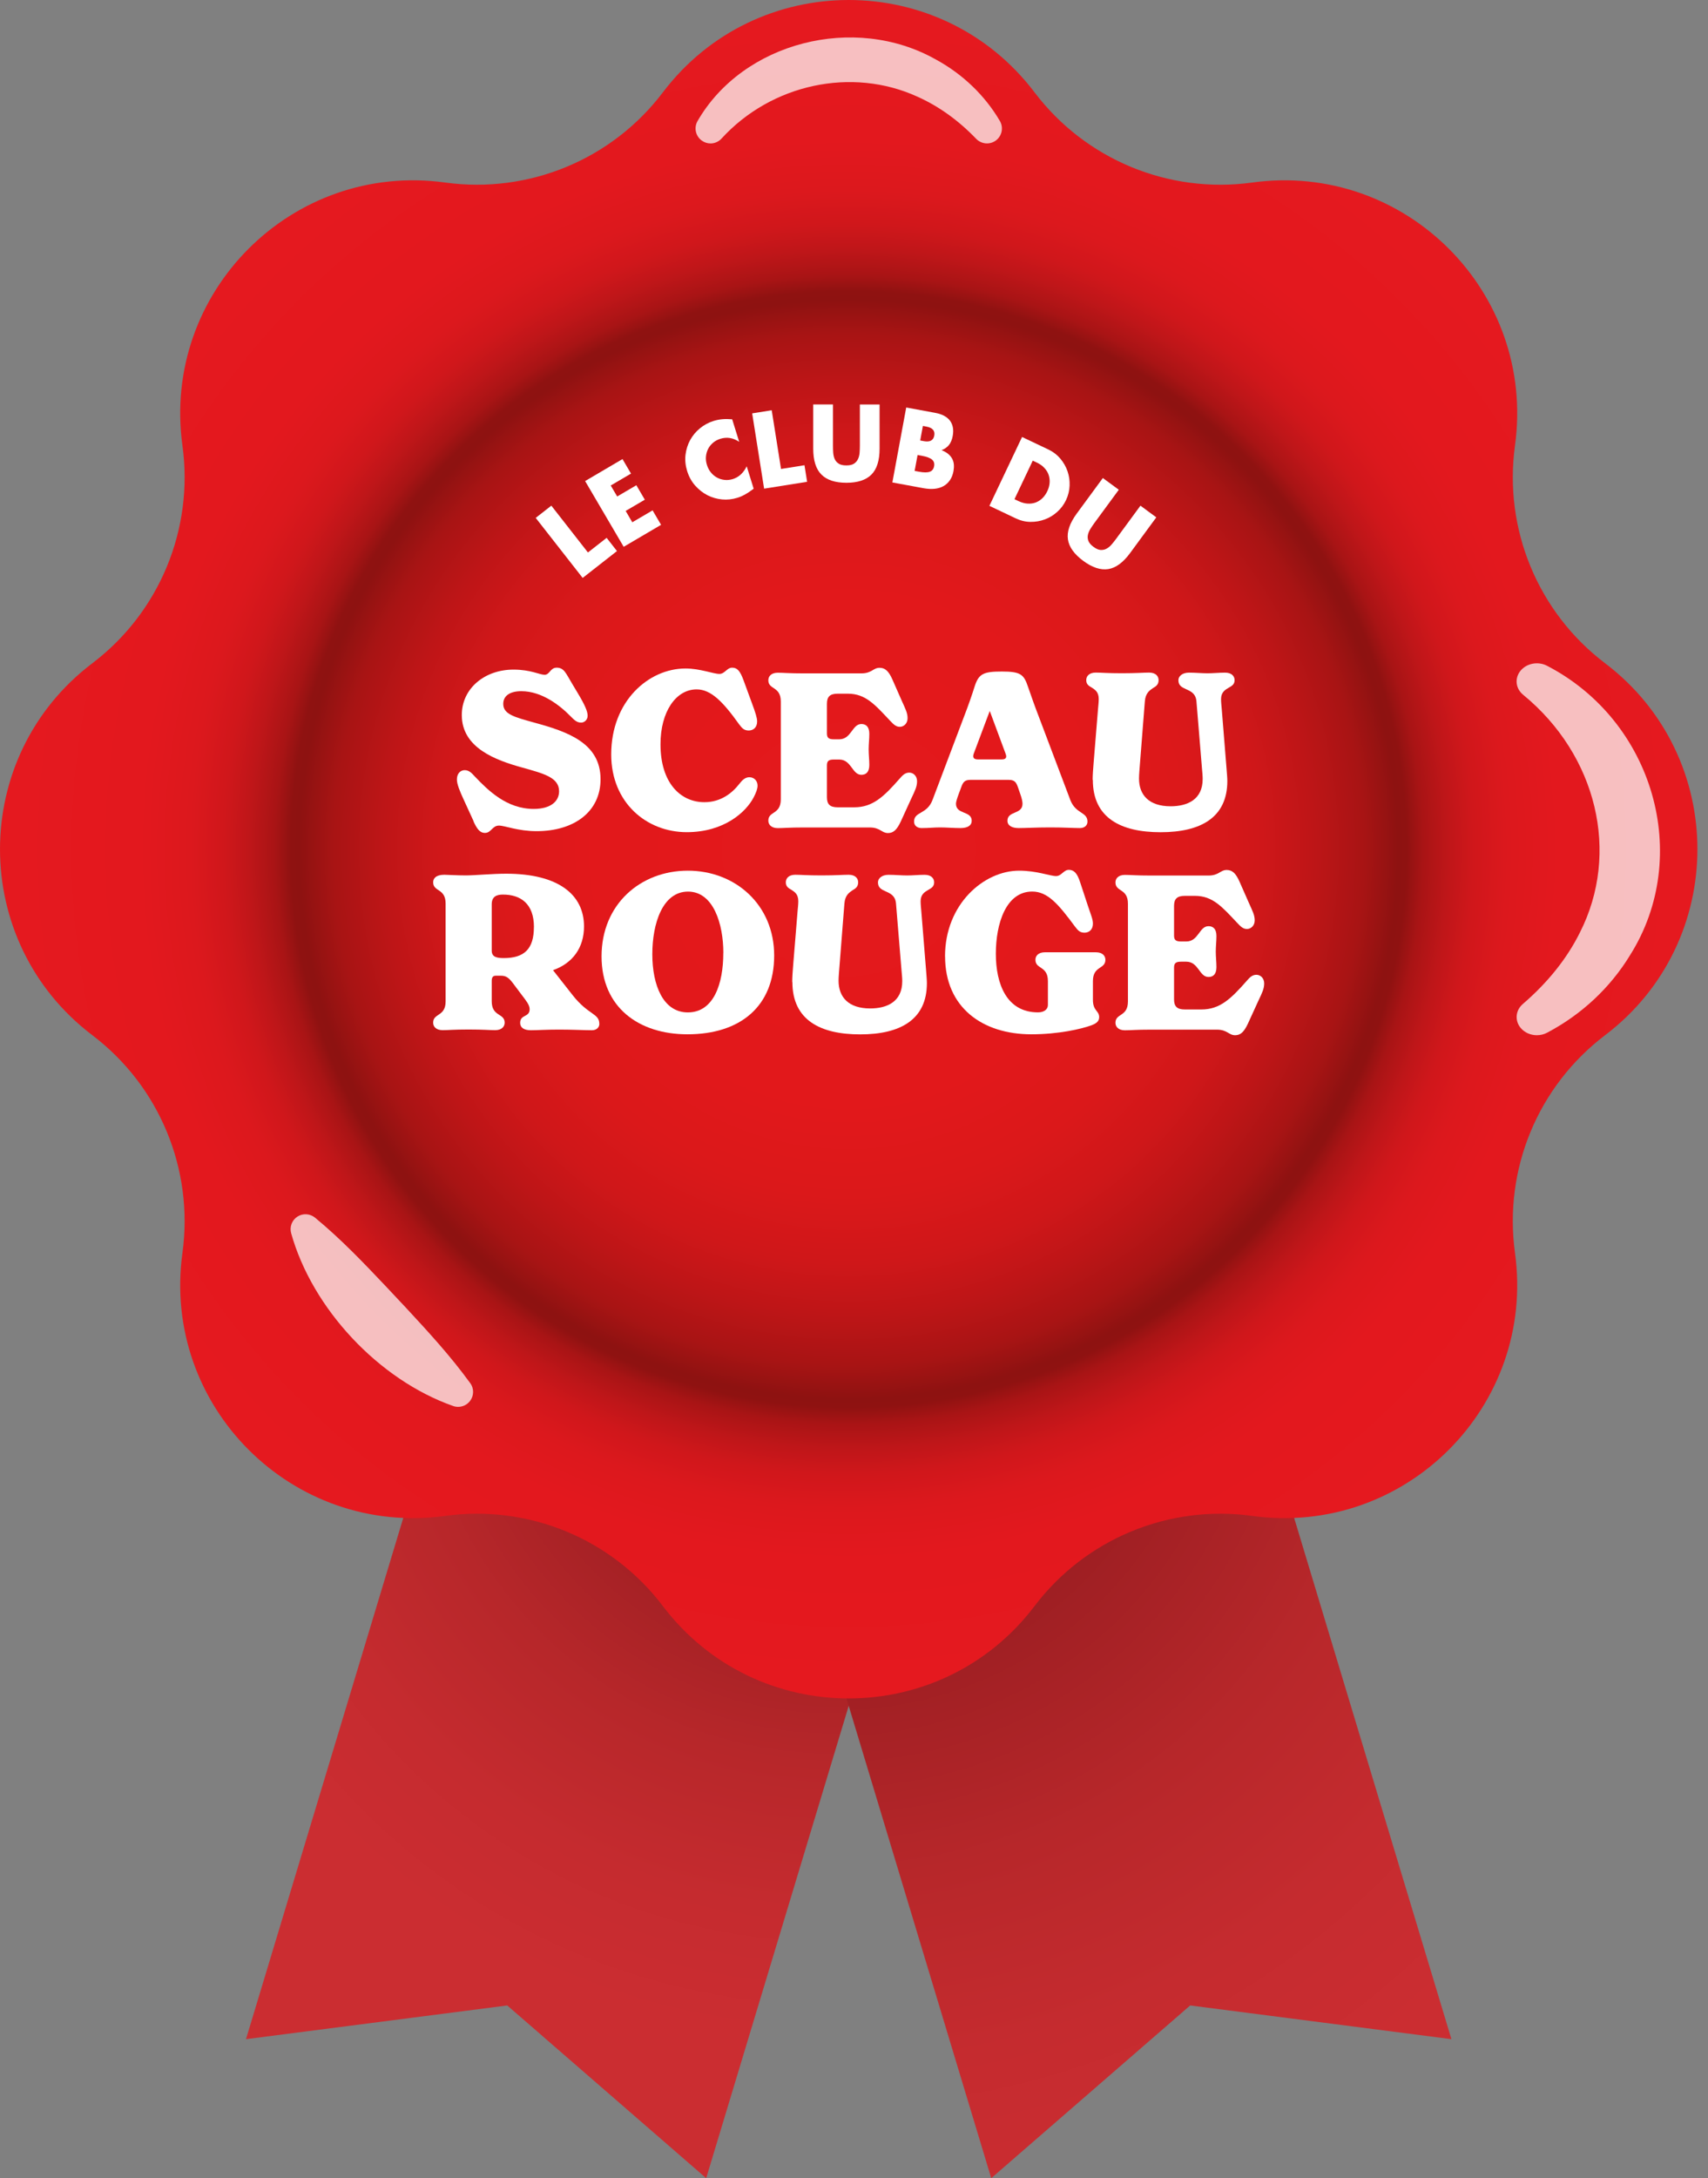 <svg width="102" height="130" viewBox="0 0 102 130" fill="none" xmlns="http://www.w3.org/2000/svg">
<rect x="0" y="0" width="102" height="130" fill="#808080" stroke="none"/>
<path d="M42.172 130L30.292 119.691L14.69 121.703L29.474 72.739L56.956 81.038L42.172 130Z" fill="url(#paint0_radial_242_49)"/>
<path d="M59.196 130L71.076 119.691L86.678 121.703L71.894 72.739L44.412 81.038L59.196 130Z" fill="url(#paint1_radial_242_49)"/>
<path d="M61.782 5.512C64.822 9.523 69.79 11.582 74.777 10.895C83.915 9.638 91.73 17.453 90.473 26.591C89.788 31.578 91.845 36.546 95.856 39.586C103.205 45.16 103.205 56.208 95.856 61.782C91.845 64.822 89.786 69.79 90.473 74.777C91.73 83.915 83.915 91.73 74.777 90.473C69.79 89.788 64.822 91.845 61.782 95.856C56.208 103.205 45.16 103.205 39.586 95.856C36.546 91.845 31.578 89.786 26.591 90.473C17.453 91.73 9.638 83.915 10.895 74.777C11.579 69.79 9.523 64.822 5.512 61.782C-1.837 56.208 -1.837 45.16 5.512 39.586C9.523 36.546 11.582 31.578 10.895 26.591C9.638 17.453 17.453 9.638 26.591 10.895C31.578 11.579 36.546 9.523 39.586 5.512C45.16 -1.837 56.208 -1.837 61.782 5.512Z" fill="url(#paint2_radial_242_49)"/>
<path opacity="0.72" d="M28.081 82.549C26.888 80.907 25.558 79.469 24.27 78.079L23.079 76.81C21.699 75.354 20.396 73.982 18.814 72.673C18.512 72.427 18.087 72.4 17.759 72.613C17.431 72.825 17.282 73.227 17.387 73.602C18.649 78.113 22.628 82.355 27.063 83.915C27.16 83.95 27.26 83.965 27.36 83.965C27.635 83.965 27.903 83.837 28.076 83.606C28.309 83.294 28.312 82.864 28.084 82.549H28.081Z" fill="white"/>
<path opacity="0.72" d="M92.383 39.733C91.848 39.457 91.168 39.586 90.804 40.032C90.439 40.478 90.507 41.097 90.964 41.469C95.37 45.081 96.763 50.91 94.35 55.655C93.584 57.2 92.438 58.634 90.943 59.92C90.502 60.3 90.447 60.916 90.817 61.355C91.053 61.633 91.412 61.785 91.779 61.785C91.989 61.785 92.199 61.737 92.391 61.635C94.455 60.549 96.17 58.941 97.348 57.003C101.073 51.098 98.751 43.027 92.383 39.733Z" fill="white"/>
<path opacity="0.72" d="M55.891 3.553C51.025 0.802 44.373 2.517 41.658 7.223C41.43 7.616 41.537 8.12 41.905 8.387C42.062 8.503 42.248 8.561 42.432 8.561C42.676 8.561 42.914 8.461 43.09 8.269C46.067 5.014 50.87 3.983 54.781 5.767C56.053 6.334 57.236 7.181 58.296 8.285C58.611 8.61 59.117 8.652 59.479 8.38C59.841 8.107 59.938 7.606 59.71 7.218C58.816 5.694 57.491 4.424 55.893 3.553H55.891Z" fill="white"/>
<path d="M28.288 49.024L27.698 47.738C27.454 47.211 27.286 46.799 27.286 46.519C27.286 46.146 27.517 45.965 27.748 45.965C28.018 45.965 28.173 46.146 28.351 46.338C29.136 47.161 30.253 48.279 31.872 48.279C32.9 48.279 33.388 47.817 33.388 47.224C33.388 46.401 32.475 46.17 31.189 45.81C29.608 45.372 27.578 44.641 27.578 42.676C27.578 41.081 28.952 39.964 30.662 39.964C31.704 39.964 32.218 40.273 32.525 40.273C32.831 40.273 32.858 39.848 33.243 39.848C33.692 39.848 33.797 40.194 34.156 40.787L34.502 41.364C34.927 42.07 35.093 42.458 35.093 42.715C35.093 42.972 34.888 43.127 34.707 43.127C34.45 43.127 34.308 42.985 34.064 42.741C33.448 42.112 32.367 41.252 31.134 41.252C30.439 41.252 30.054 41.535 30.054 42.01C30.054 42.626 30.709 42.794 31.906 43.127C33.883 43.667 35.864 44.336 35.864 46.508C35.864 48.449 34.282 49.606 32.047 49.606C30.917 49.606 30.159 49.273 29.797 49.273C29.398 49.273 29.335 49.711 28.962 49.711C28.629 49.711 28.462 49.414 28.28 49.029L28.288 49.024Z" fill="white"/>
<path d="M36.501 45.026C36.501 41.839 38.739 39.898 40.934 39.898C41.821 39.898 42.592 40.221 42.964 40.221C43.284 40.221 43.413 39.848 43.722 39.848C44.032 39.848 44.197 40.053 44.391 40.567L44.905 41.968C45.11 42.521 45.215 42.841 45.215 43.059C45.215 43.431 44.971 43.599 44.714 43.599C44.457 43.599 44.328 43.484 44.147 43.24C43.185 41.892 42.463 41.144 41.603 41.144C40.37 41.144 39.444 42.469 39.444 44.42C39.444 46.747 40.654 47.877 42.067 47.877C43.03 47.877 43.712 47.35 44.15 46.786C44.318 46.568 44.496 46.387 44.753 46.387C45.05 46.387 45.241 46.618 45.241 46.888C45.241 47.08 45.152 47.313 45.01 47.584C44.562 48.457 43.25 49.666 41.013 49.666C38.61 49.666 36.501 47.906 36.501 45.026Z" fill="white"/>
<path d="M54.766 46.621C54.766 46.944 54.65 47.175 54.419 47.662L53.79 49.037C53.559 49.525 53.352 49.719 53.032 49.719C52.646 49.719 52.57 49.386 51.938 49.386H48.006C47.119 49.386 46.797 49.425 46.45 49.425C46.052 49.425 45.884 49.207 45.884 48.977C45.884 48.4 46.629 48.63 46.629 47.704V41.871C46.629 40.945 45.884 41.176 45.884 40.599C45.884 40.368 46.052 40.15 46.45 40.15C46.784 40.15 47.106 40.189 48.006 40.189H51.437C52.066 40.189 52.142 39.856 52.528 39.856C52.851 39.856 53.068 40.048 53.286 40.538L53.853 41.824C54.07 42.311 54.199 42.542 54.199 42.865C54.199 43.188 53.968 43.379 53.737 43.379C53.507 43.379 53.365 43.237 53.147 43.007C52.247 42.054 51.694 41.401 50.629 41.401H50.026C49.551 41.401 49.383 41.593 49.383 42.005V43.765C49.383 44.022 49.472 44.124 49.795 44.124H50.115C50.847 44.124 50.886 43.211 51.44 43.211C51.736 43.211 51.914 43.392 51.914 43.801C51.914 44.111 51.875 44.418 51.875 44.727C51.875 45.037 51.914 45.344 51.914 45.653C51.914 46.065 51.733 46.243 51.44 46.243C50.886 46.243 50.849 45.331 50.115 45.331H49.795C49.472 45.331 49.383 45.433 49.383 45.69V47.578C49.383 47.99 49.551 48.182 50.026 48.182H51.014C52.119 48.182 52.775 47.552 53.714 46.485C53.918 46.241 54.073 46.112 54.304 46.112C54.535 46.112 54.766 46.304 54.766 46.626V46.621Z" fill="white"/>
<path d="M64.943 49.037C64.943 49.255 64.775 49.422 64.494 49.422C64.056 49.422 63.608 49.383 62.721 49.383C61.835 49.383 61.281 49.422 60.833 49.422C60.421 49.422 60.164 49.268 60.164 48.984C60.164 48.381 61.063 48.625 61.063 47.969C61.063 47.828 61.011 47.61 60.922 47.366L60.793 46.993C60.691 46.697 60.599 46.545 60.24 46.545H57.953C57.593 46.545 57.504 46.7 57.399 46.993L57.27 47.34C57.155 47.649 57.09 47.854 57.09 47.969C57.09 48.625 58.029 48.381 58.029 48.984C58.029 49.268 57.785 49.422 57.36 49.422C56.935 49.422 56.513 49.383 56.14 49.383C55.767 49.383 55.471 49.422 55.036 49.422C54.752 49.422 54.587 49.255 54.587 49.037C54.587 48.42 55.358 48.625 55.691 47.738L57.567 42.778C57.798 42.188 58.055 41.454 58.21 40.953C58.453 40.208 58.737 40.079 59.828 40.079C60.919 40.079 61.14 40.234 61.383 40.966C61.551 41.454 61.808 42.185 62.039 42.778L63.915 47.738C64.235 48.586 64.943 48.444 64.943 49.037ZM60.046 44.963L59.107 42.432L58.157 44.963C58.092 45.131 58.081 45.323 58.388 45.323H59.828C60.148 45.323 60.111 45.131 60.046 44.963Z" fill="white"/>
<path d="M65.252 46.542C65.252 46.272 65.279 45.9 65.305 45.59L65.575 42.288C65.588 42.133 65.615 41.902 65.615 41.721C65.615 41.296 65.397 41.168 65.203 41.039C65.022 40.937 64.87 40.848 64.87 40.591C64.87 40.36 65.037 40.142 65.436 40.142C65.782 40.142 66.105 40.181 66.992 40.181C67.878 40.181 68.277 40.142 68.623 40.142C69.022 40.142 69.19 40.36 69.19 40.591C69.19 40.861 69.035 40.963 68.857 41.065C68.652 41.207 68.408 41.362 68.369 41.863L68.072 45.64C68.059 45.821 68.02 46.243 68.02 46.464C68.02 47.453 68.623 48.121 69.908 48.121C70.91 48.121 71.823 47.723 71.823 46.49C71.823 46.285 71.797 46.078 71.784 45.9L71.451 41.865C71.411 41.391 71.118 41.262 70.834 41.134C70.59 41.018 70.373 40.929 70.373 40.593C70.373 40.362 70.603 40.145 71.002 40.145C71.401 40.145 71.773 40.184 72.12 40.184C72.44 40.184 72.802 40.145 73.161 40.145C73.56 40.145 73.728 40.362 73.728 40.593C73.728 40.85 73.56 40.94 73.381 41.042C73.164 41.17 72.92 41.312 72.92 41.724C72.92 41.905 72.946 42.136 72.959 42.29L73.242 45.8C73.269 46.159 73.295 46.416 73.295 46.611C73.295 48.796 71.7 49.669 69.31 49.669C66.921 49.669 65.263 48.809 65.263 46.545L65.252 46.542Z" fill="white"/>
<path d="M35.793 61.103C35.793 61.321 35.625 61.488 35.344 61.488C34.906 61.488 34.227 61.449 33.39 61.449C32.632 61.449 32.066 61.488 31.706 61.488C31.294 61.488 31.064 61.334 31.064 61.05C31.064 60.523 31.63 60.741 31.63 60.227C31.63 59.97 31.386 59.686 31.205 59.442L30.625 58.671C30.381 58.349 30.214 58.233 29.92 58.233H29.61C29.442 58.233 29.366 58.322 29.366 58.543V59.762C29.366 60.688 30.138 60.458 30.138 61.035C30.138 61.265 29.97 61.483 29.571 61.483C29.225 61.483 28.876 61.444 27.989 61.444C27.103 61.444 26.78 61.483 26.434 61.483C26.035 61.483 25.867 61.265 25.867 61.035C25.867 60.458 26.612 60.688 26.612 59.762V53.929C26.612 53.003 25.867 53.234 25.867 52.657C25.867 52.439 26.022 52.208 26.536 52.208C26.73 52.208 27.268 52.247 27.821 52.247C28.335 52.247 29.39 52.145 30.224 52.145C33.361 52.145 34.877 53.404 34.877 55.293C34.877 56.565 34.196 57.491 33.026 57.903L34.196 59.392C35.135 60.589 35.79 60.473 35.79 61.103H35.793ZM31.887 55.332C31.887 53.931 31.09 53.391 30.035 53.391C29.676 53.391 29.366 53.493 29.366 53.971V56.733C29.366 57.105 29.637 57.181 30.085 57.181C31.305 57.181 31.884 56.641 31.884 55.329L31.887 55.332Z" fill="white"/>
<path d="M35.924 57.079C35.924 53.968 38.251 51.964 41.078 51.964C43.906 51.964 46.233 53.994 46.233 57.027C46.233 60.059 44.216 61.73 41.052 61.73C38.161 61.73 35.924 60.135 35.924 57.076V57.079ZM43.198 56.874C43.198 55.151 42.608 53.213 41.089 53.213C39.57 53.213 38.956 55.114 38.956 56.953C38.956 58.792 39.599 60.423 41.076 60.423C42.631 60.423 43.195 58.7 43.195 56.877L43.198 56.874Z" fill="white"/>
<path d="M47.311 58.608C47.311 58.338 47.337 57.966 47.363 57.656L47.633 54.354C47.647 54.199 47.673 53.968 47.673 53.787C47.673 53.362 47.455 53.234 47.261 53.105C47.08 53.003 46.928 52.914 46.928 52.657C46.928 52.426 47.096 52.208 47.494 52.208C47.841 52.208 48.163 52.247 49.05 52.247C49.936 52.247 50.335 52.208 50.681 52.208C51.08 52.208 51.248 52.426 51.248 52.657C51.248 52.927 51.093 53.029 50.915 53.131C50.71 53.273 50.466 53.428 50.427 53.929L50.13 57.706C50.117 57.887 50.078 58.309 50.078 58.53C50.078 59.519 50.681 60.187 51.967 60.187C52.969 60.187 53.882 59.789 53.882 58.556C53.882 58.351 53.855 58.144 53.842 57.966L53.509 53.931C53.47 53.457 53.176 53.328 52.893 53.2C52.649 53.084 52.431 52.995 52.431 52.659C52.431 52.428 52.662 52.211 53.06 52.211C53.459 52.211 53.832 52.25 54.178 52.25C54.498 52.25 54.86 52.211 55.219 52.211C55.618 52.211 55.786 52.428 55.786 52.659C55.786 52.916 55.618 53.005 55.44 53.108C55.222 53.236 54.978 53.378 54.978 53.79C54.978 53.971 55.004 54.202 55.017 54.356L55.301 57.866C55.327 58.225 55.353 58.482 55.353 58.676C55.353 60.861 53.758 61.735 51.369 61.735C48.979 61.735 47.321 60.875 47.321 58.611L47.311 58.608Z" fill="white"/>
<path d="M56.436 57.079C56.436 53.955 58.763 51.964 60.859 51.964C61.926 51.964 62.698 52.286 63.07 52.286C63.39 52.286 63.519 51.914 63.828 51.914C64.138 51.914 64.329 52.119 64.497 52.633L64.959 54.033C65.14 54.587 65.268 54.857 65.268 55.125C65.268 55.497 65.024 55.665 64.767 55.665C64.51 55.665 64.382 55.55 64.201 55.306C63.212 53.968 62.569 53.21 61.643 53.21C60.075 53.21 59.471 55.125 59.471 56.924C59.471 58.724 60.114 60.421 61.989 60.421C62.349 60.421 62.58 60.24 62.58 59.983V58.556C62.58 57.63 61.835 57.861 61.835 57.283C61.835 57.053 62.002 56.835 62.401 56.835H65.447C65.845 56.835 66.013 57.053 66.013 57.283C66.013 57.861 65.268 57.63 65.268 58.556V59.673C65.268 60.342 65.641 60.316 65.641 60.701C65.641 60.932 65.512 61.074 65.153 61.202C64.586 61.407 63.225 61.73 61.593 61.73C58.676 61.73 56.439 60.135 56.439 57.076L56.436 57.079Z" fill="white"/>
<path d="M75.496 58.687C75.496 59.01 75.38 59.24 75.149 59.728L74.52 61.103C74.289 61.591 74.082 61.785 73.762 61.785C73.376 61.785 73.3 61.452 72.668 61.452H68.736C67.849 61.452 67.527 61.491 67.18 61.491C66.782 61.491 66.614 61.273 66.614 61.042C66.614 60.465 67.359 60.696 67.359 59.77V53.937C67.359 53.011 66.614 53.242 66.614 52.664C66.614 52.434 66.782 52.216 67.18 52.216C67.513 52.216 67.836 52.255 68.736 52.255H72.167C72.796 52.255 72.872 51.922 73.258 51.922C73.581 51.922 73.798 52.114 74.016 52.604L74.583 53.889C74.8 54.377 74.929 54.608 74.929 54.931C74.929 55.253 74.698 55.445 74.467 55.445C74.236 55.445 74.095 55.303 73.877 55.072C72.977 54.12 72.424 53.467 71.359 53.467H70.756C70.281 53.467 70.113 53.659 70.113 54.07V55.831C70.113 56.087 70.202 56.19 70.525 56.19H70.845C71.577 56.19 71.616 55.277 72.169 55.277C72.466 55.277 72.644 55.458 72.644 55.867C72.644 56.177 72.605 56.484 72.605 56.793C72.605 57.103 72.644 57.41 72.644 57.719C72.644 58.131 72.463 58.309 72.169 58.309C71.616 58.309 71.579 57.396 70.845 57.396H70.525C70.202 57.396 70.113 57.499 70.113 57.756V59.644C70.113 60.056 70.281 60.248 70.756 60.248H71.745C72.849 60.248 73.505 59.618 74.444 58.551C74.648 58.307 74.803 58.178 75.034 58.178C75.265 58.178 75.496 58.37 75.496 58.692V58.687Z" fill="white"/>
<path d="M32.926 30.18L35.111 32.973L36.228 32.1L36.845 32.889L34.796 34.492L31.992 30.909L32.923 30.18H32.926Z" fill="white"/>
<path d="M37.684 28.265L36.472 28.976L36.858 29.631L38.002 28.96L38.508 29.823L37.364 30.494L37.76 31.171L38.972 30.46L39.478 31.323L37.246 32.635L34.943 28.711L37.175 27.399L37.681 28.262L37.684 28.265Z" fill="white"/>
<path d="M44.139 26.366C43.78 26.127 43.408 26.069 43.022 26.187C42.852 26.24 42.705 26.319 42.581 26.426C42.455 26.534 42.358 26.654 42.288 26.793C42.217 26.932 42.175 27.082 42.159 27.247C42.143 27.412 42.164 27.578 42.217 27.748C42.272 27.921 42.35 28.071 42.455 28.199C42.56 28.328 42.681 28.427 42.82 28.503C42.959 28.58 43.109 28.624 43.271 28.642C43.431 28.661 43.596 28.642 43.762 28.593C44.124 28.48 44.399 28.226 44.593 27.829L45.008 29.167L44.905 29.243C44.751 29.359 44.604 29.453 44.462 29.529C44.32 29.605 44.179 29.666 44.032 29.71C43.733 29.802 43.429 29.836 43.119 29.807C42.81 29.778 42.518 29.694 42.246 29.555C41.973 29.414 41.729 29.222 41.514 28.981C41.299 28.737 41.141 28.448 41.036 28.115C40.934 27.782 40.9 27.454 40.939 27.137C40.979 26.82 41.071 26.528 41.217 26.261C41.364 25.993 41.558 25.762 41.8 25.563C42.041 25.364 42.314 25.217 42.618 25.122C42.791 25.07 42.967 25.033 43.145 25.02C43.324 25.004 43.518 25.007 43.725 25.025L44.145 26.374L44.139 26.366Z" fill="white"/>
<path d="M46.086 24.485L46.642 27.989L48.043 27.766L48.2 28.755L45.632 29.164L44.919 24.671L46.086 24.485Z" fill="white"/>
<path d="M49.745 24.139V26.612C49.745 26.746 49.748 26.88 49.758 27.019C49.769 27.158 49.797 27.284 49.847 27.396C49.897 27.509 49.976 27.601 50.086 27.672C50.196 27.743 50.348 27.777 50.545 27.777C50.742 27.777 50.894 27.743 51.001 27.672C51.109 27.601 51.188 27.509 51.24 27.396C51.293 27.284 51.324 27.158 51.334 27.019C51.345 26.88 51.35 26.743 51.35 26.612V24.139H52.528V26.775C52.528 27.483 52.365 28 52.04 28.325C51.715 28.65 51.219 28.813 50.548 28.813C49.876 28.813 49.378 28.65 49.053 28.322C48.727 27.997 48.565 27.48 48.565 26.772V24.136H49.748L49.745 24.139Z" fill="white"/>
<path d="M54.118 24.32L55.849 24.64C56.261 24.716 56.554 24.873 56.733 25.109C56.908 25.348 56.964 25.652 56.895 26.022C56.853 26.247 56.777 26.426 56.67 26.56C56.562 26.693 56.415 26.796 56.229 26.869C56.389 26.932 56.523 27.006 56.625 27.092C56.73 27.179 56.809 27.276 56.867 27.386C56.922 27.494 56.956 27.611 56.964 27.735C56.974 27.858 56.964 27.989 56.94 28.123C56.901 28.333 56.83 28.511 56.727 28.661C56.625 28.81 56.497 28.926 56.345 29.012C56.192 29.099 56.014 29.151 55.815 29.172C55.615 29.193 55.395 29.18 55.159 29.138L53.291 28.794L54.118 24.322V24.32ZM54.621 28.105L54.876 28.152C55.169 28.207 55.385 28.207 55.526 28.154C55.668 28.102 55.752 27.994 55.783 27.827C55.815 27.661 55.773 27.528 55.66 27.43C55.547 27.334 55.345 27.255 55.051 27.202L54.797 27.155L54.621 28.105ZM54.957 26.29L55.169 26.329C55.534 26.397 55.741 26.284 55.794 25.996C55.846 25.707 55.691 25.529 55.327 25.461L55.114 25.421L54.954 26.287L54.957 26.29Z" fill="white"/>
<path d="M61.035 26.08L62.614 26.83C62.894 26.964 63.13 27.145 63.322 27.373C63.513 27.601 63.658 27.853 63.752 28.128C63.846 28.404 63.889 28.689 63.875 28.989C63.862 29.288 63.791 29.573 63.663 29.846C63.534 30.116 63.361 30.35 63.138 30.549C62.915 30.749 62.669 30.901 62.396 31C62.123 31.103 61.837 31.15 61.538 31.147C61.239 31.145 60.948 31.074 60.665 30.94L59.086 30.19L61.037 26.08H61.035ZM60.581 29.791L60.827 29.909C61.014 29.996 61.192 30.046 61.365 30.056C61.538 30.067 61.698 30.046 61.848 29.991C61.995 29.936 62.128 29.852 62.249 29.736C62.367 29.621 62.467 29.479 62.545 29.314C62.624 29.151 62.669 28.983 62.682 28.818C62.695 28.65 62.674 28.493 62.624 28.343C62.572 28.194 62.488 28.055 62.37 27.929C62.252 27.8 62.102 27.695 61.921 27.609L61.675 27.493L60.583 29.794L60.581 29.791Z" fill="white"/>
<path d="M66.811 29.233L65.347 31.226C65.268 31.334 65.192 31.447 65.119 31.565C65.045 31.683 64.995 31.801 64.969 31.921C64.943 32.042 64.953 32.163 64.998 32.283C65.043 32.404 65.147 32.525 65.305 32.64C65.462 32.755 65.607 32.819 65.735 32.824C65.864 32.829 65.982 32.803 66.089 32.742C66.199 32.682 66.296 32.601 66.388 32.493C66.477 32.388 66.564 32.281 66.643 32.173L68.106 30.18L69.053 30.877L67.493 33.002C67.073 33.574 66.637 33.894 66.184 33.965C65.73 34.036 65.231 33.873 64.691 33.474C64.151 33.075 63.844 32.651 63.776 32.194C63.708 31.738 63.881 31.226 64.3 30.654L65.861 28.53L66.813 29.23L66.811 29.233Z" fill="white"/>
<defs>
<radialGradient id="paint0_radial_242_49" cx="0" cy="0" r="1" gradientUnits="userSpaceOnUse" gradientTransform="translate(49.947 79.611) scale(42.1 42.1)">
<stop stop-color="#680F12"/>
<stop offset="0.14" stop-color="#7D1518"/>
<stop offset="0.38" stop-color="#9F1F23"/>
<stop offset="0.61" stop-color="#B7272A"/>
<stop offset="0.82" stop-color="#C52B2F"/>
<stop offset="1" stop-color="#CB2D31"/>
</radialGradient>
<radialGradient id="paint1_radial_242_49" cx="0" cy="0" r="1" gradientUnits="userSpaceOnUse" gradientTransform="translate(49.947 79.611) scale(53.093 53.093)">
<stop stop-color="#680F12"/>
<stop offset="0.14" stop-color="#7D1518"/>
<stop offset="0.38" stop-color="#9F1F23"/>
<stop offset="0.61" stop-color="#B7272A"/>
<stop offset="0.82" stop-color="#C52B2F"/>
<stop offset="1" stop-color="#CB2D31"/>
</radialGradient>
<radialGradient id="paint2_radial_242_49" cx="0" cy="0" r="1" gradientUnits="userSpaceOnUse" gradientTransform="translate(50.684 50.687) scale(50.685)">
<stop stop-color="#E4191C"/>
<stop offset="0.3" stop-color="#E2181B"/>
<stop offset="0.41" stop-color="#DB181A"/>
<stop offset="0.49" stop-color="#CF1719"/>
<stop offset="0.55" stop-color="#BE1517"/>
<stop offset="0.61" stop-color="#A81414"/>
<stop offset="0.65" stop-color="#8E1211"/>
<stop offset="0.66" stop-color="#8F1211"/>
<stop offset="0.68" stop-color="#A91415"/>
<stop offset="0.71" stop-color="#BF1619"/>
<stop offset="0.74" stop-color="#D0171B"/>
<stop offset="0.78" stop-color="#DC181D"/>
<stop offset="0.84" stop-color="#E3181E"/>
<stop offset="1" stop-color="#E5191F"/>
</radialGradient>
</defs>
</svg>
